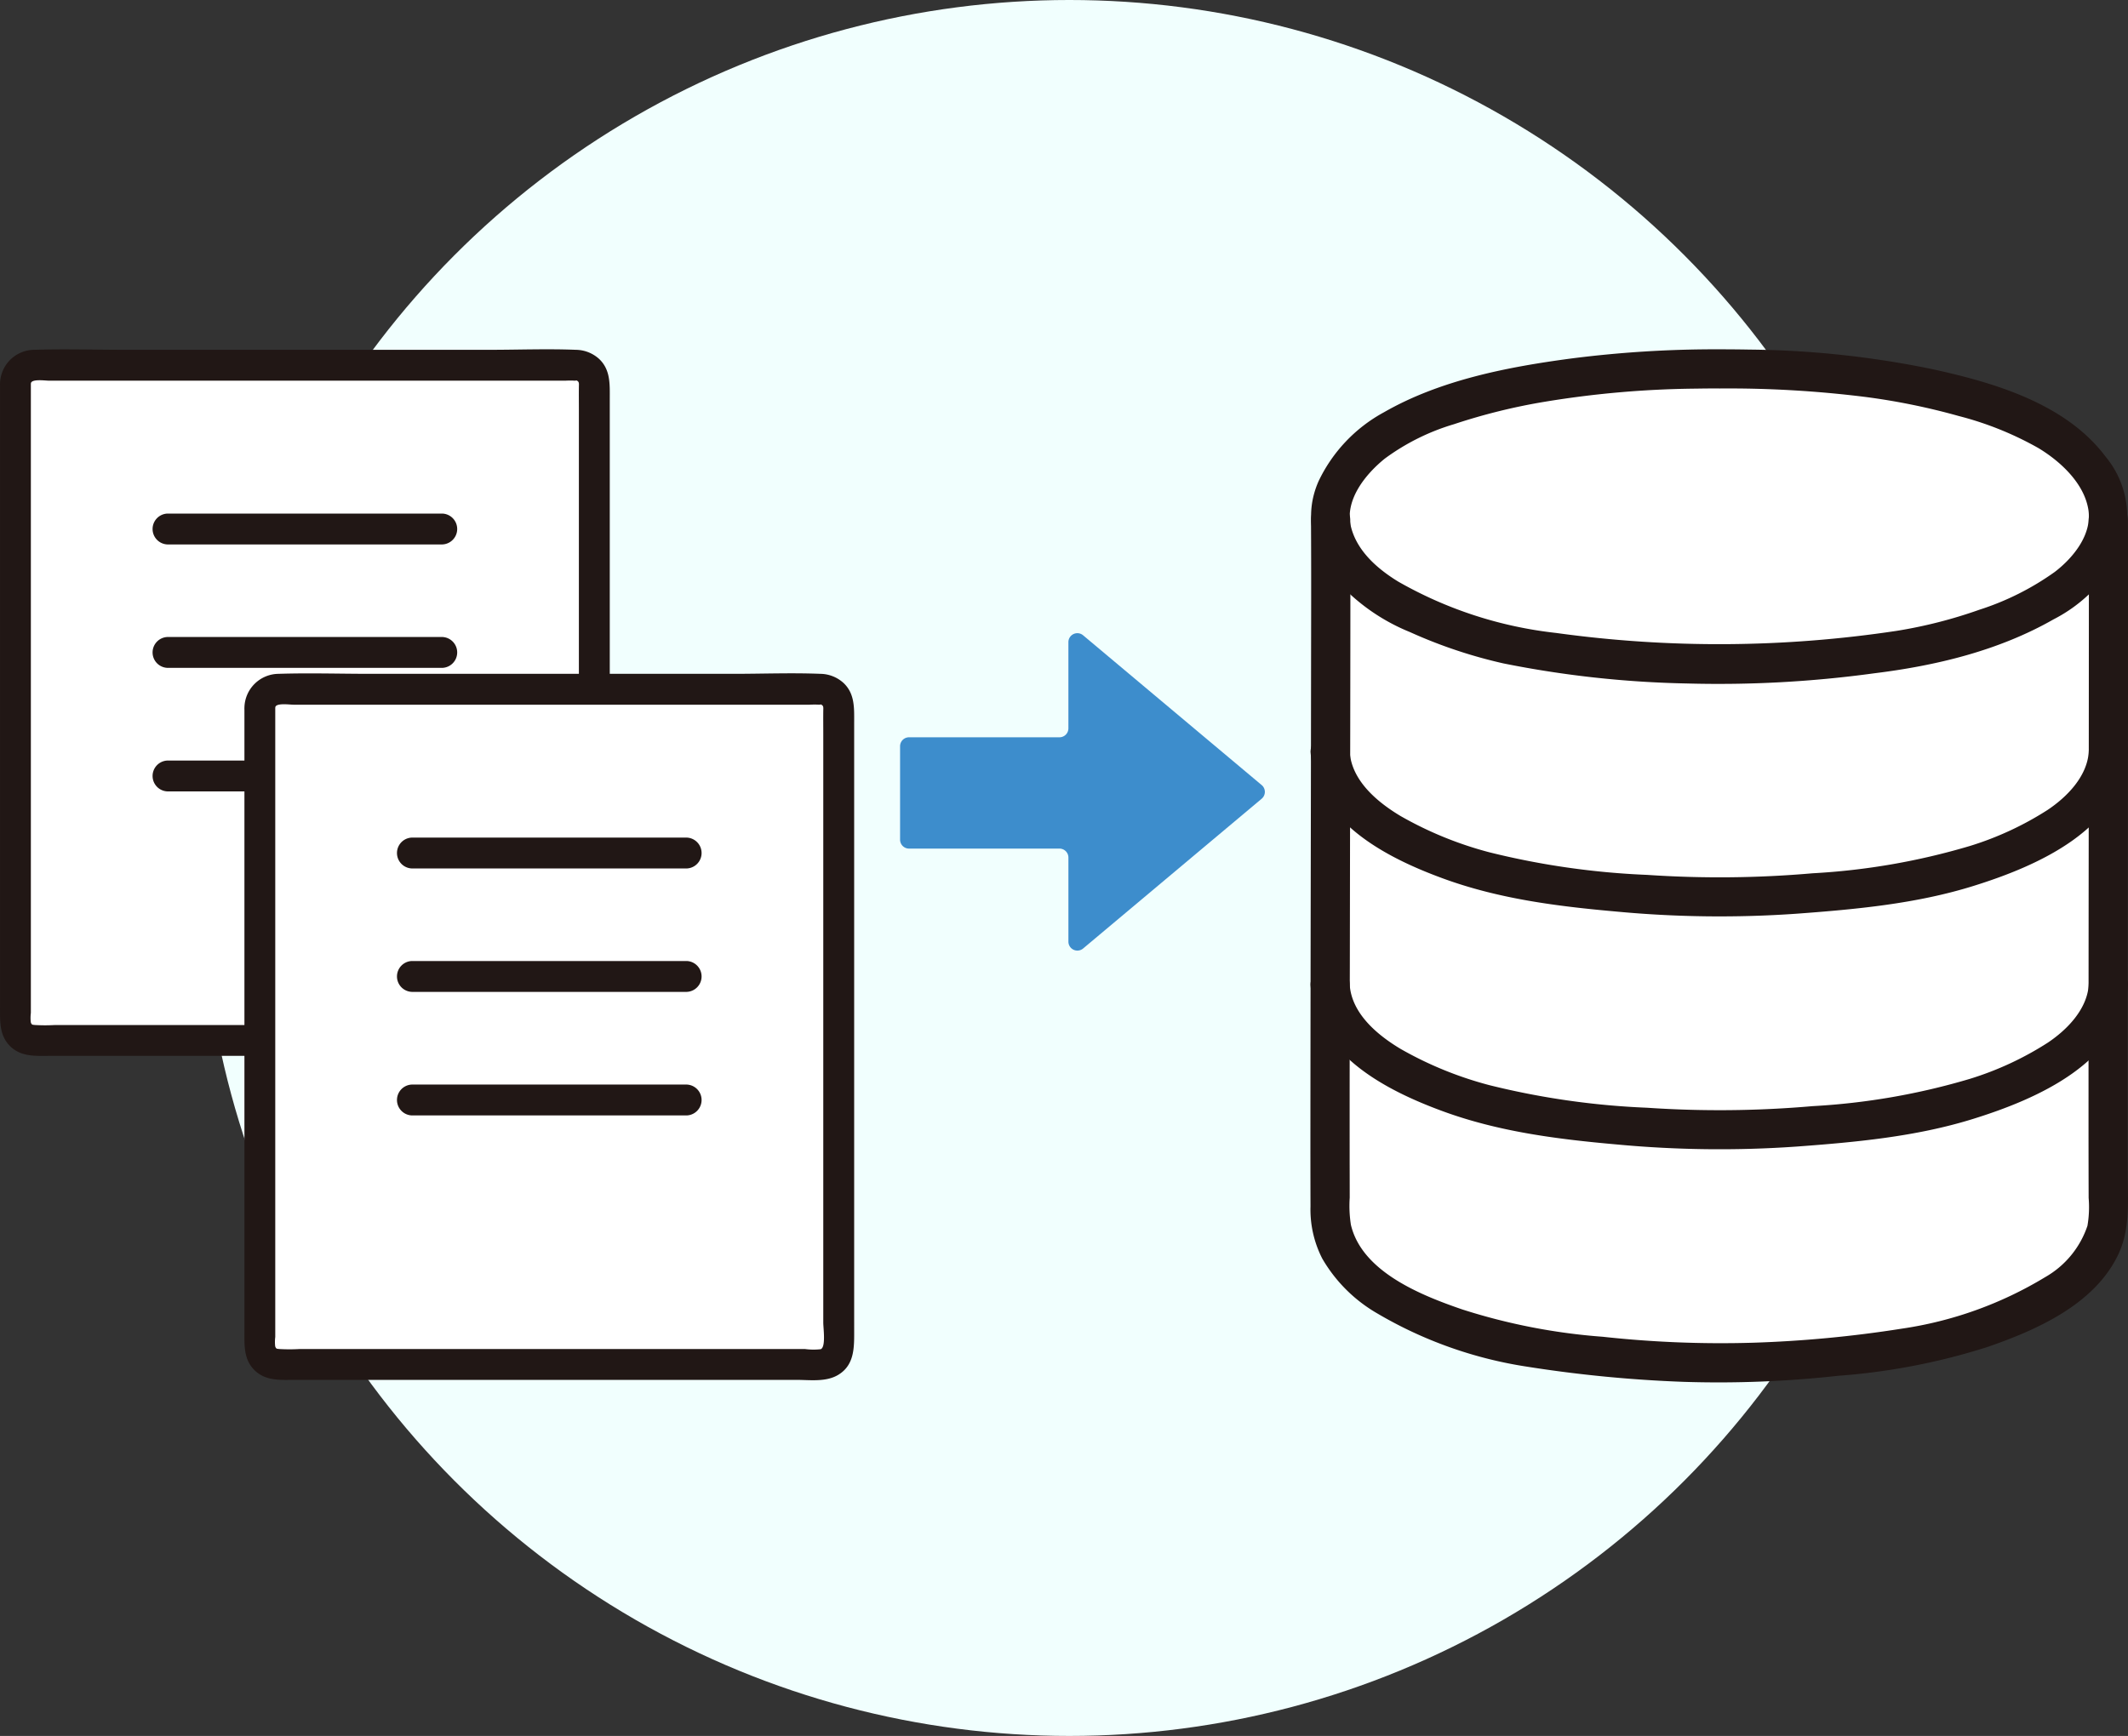 <svg xmlns="http://www.w3.org/2000/svg" width="200.987" height="164" viewBox="0 0 200.987 164"><rect x="0" y="0" width="200.987" height="164" fill="#333333" stroke="none"/><defs><style>.a{fill:#f1fffe;}.b{fill:#fff;}.c{fill:#211715;}.d{fill:#3d8dcc;}</style></defs><g transform="translate(-4429 -9588)"><circle class="a" cx="82" cy="82" r="82" transform="translate(4448 9588)"/><g transform="translate(-1256.589 -9)"><g transform="translate(5685.589 9630)"><path class="b" d="M14.411,11.136V71.482A1.718,1.718,0,0,0,16.125,73.2H67.368a1.713,1.713,0,0,0,1.713-1.718V11.133a1.717,1.717,0,0,0-1.717-1.717H16.129A1.72,1.72,0,0,0,14.411,11.136Z" transform="translate(-12.95 -7.91)"/><path class="c" d="M12.009,10.163V69.052c0,1.381-.086,2.734,1,3.766,1.055,1,2.453.869,3.8.869H64.142c1.292,0,2.778.222,3.937-.467,1.609-.957,1.519-2.716,1.519-4.33V11.633c0-1.381.084-2.752-1-3.781a3.312,3.312,0,0,0-2.2-.867c-2.719-.108-5.467,0-8.184,0H23.912c-2.884,0-5.785-.092-8.668,0a3.256,3.256,0,0,0-3.235,3.178c-.108,1.875,2.808,1.869,2.916,0,.027-.457,1.369-.262,1.711-.262H65.4a8.612,8.612,0,0,1,.92,0,.555.555,0,0,0,.121-.025c.293.1.243.321.24.578-.01.737,0,1.474,0,2.21V68.282c0,.528.26,2.311-.243,2.507a5.989,5.989,0,0,1-1.486-.016H17.214a16.637,16.637,0,0,1-1.9,0c-.254-.03-.31,0-.4-.258a3.729,3.729,0,0,1,.007-.882V10.164A1.459,1.459,0,0,0,12.009,10.163Z" transform="translate(-12.006 -6.937)"/><path class="c" d="M37.133,35.4h25.96a1.459,1.459,0,0,0,0-2.916H37.133A1.459,1.459,0,0,0,37.133,35.4Z" transform="translate(-21.317 -16.965)"/><path class="c" d="M37.133,54.6h25.96a1.459,1.459,0,0,0,0-2.916H37.133A1.459,1.459,0,0,0,37.133,54.6Z" transform="translate(-21.317 -24.505)"/><path class="c" d="M37.133,73.811h25.96a1.459,1.459,0,0,0,0-2.916H37.133A1.459,1.459,0,0,0,37.133,73.811Z" transform="translate(-21.317 -32.044)"/></g><g transform="translate(5708.672 9660.611)"><path class="b" d="M14.411,11.136V71.482A1.718,1.718,0,0,0,16.125,73.2H67.368a1.713,1.713,0,0,0,1.713-1.718V11.133a1.717,1.717,0,0,0-1.717-1.717H16.129A1.72,1.72,0,0,0,14.411,11.136Z" transform="translate(-12.95 -7.91)"/><path class="c" d="M12.009,10.163V69.052c0,1.381-.086,2.734,1,3.766,1.055,1,2.453.869,3.8.869H64.142c1.292,0,2.778.222,3.937-.467,1.609-.957,1.519-2.716,1.519-4.33V11.633c0-1.381.084-2.752-1-3.781a3.312,3.312,0,0,0-2.2-.867c-2.719-.108-5.467,0-8.184,0H23.912c-2.884,0-5.785-.092-8.668,0a3.256,3.256,0,0,0-3.235,3.178c-.108,1.875,2.808,1.869,2.916,0,.027-.457,1.369-.262,1.711-.262H65.4a8.612,8.612,0,0,1,.92,0,.555.555,0,0,0,.121-.025c.293.1.243.321.24.578-.01.737,0,1.474,0,2.21V68.282c0,.528.26,2.311-.243,2.507a5.989,5.989,0,0,1-1.486-.016H17.214a16.637,16.637,0,0,1-1.9,0c-.254-.03-.31,0-.4-.258a3.729,3.729,0,0,1,.007-.882V10.164A1.459,1.459,0,0,0,12.009,10.163Z" transform="translate(-12.006 -6.937)"/><path class="c" d="M37.133,35.4h25.96a1.459,1.459,0,0,0,0-2.916H37.133A1.459,1.459,0,0,0,37.133,35.4Z" transform="translate(-21.317 -16.965)"/><path class="c" d="M37.133,54.6h25.96a1.459,1.459,0,0,0,0-2.916H37.133A1.459,1.459,0,0,0,37.133,54.6Z" transform="translate(-21.317 -24.505)"/><path class="c" d="M37.133,73.811h25.96a1.459,1.459,0,0,0,0-2.916H37.133A1.459,1.459,0,0,0,37.133,73.811Z" transform="translate(-21.317 -32.044)"/></g><path class="d" d="M205.449,73.357,188.586,59.209a.845.845,0,0,0-1.388.649V68a.845.845,0,0,1-.846.846H172.146a.846.846,0,0,0-.846.846v8.823a.846.846,0,0,0,.846.846h14.207a.846.846,0,0,1,.846.847v7.943a.846.846,0,0,0,1.39.648l16.859-14.144a.845.845,0,0,0,0-1.3Z" transform="translate(5599.3 9597.808)"/><g transform="translate(5809.355 9630)"><path class="b" d="M317.531,280.526c0,2,.009,3.565.017,4.571-.158,2.755-2.237,5.091-3.926,6.379-4.115,3.127-11.015,5.2-15.56,5.9a137.27,137.27,0,0,1-17.257,1.393,138.8,138.8,0,0,1-17.264-1.393c-4.544-.7-11.445-2.777-15.56-5.9-1.7-1.293-3.8-3.656-3.929-6.437-.062-8.479.091-55.887.042-65.526a5.852,5.852,0,0,1,.463-3.135c1.612-3.695,4.817-5.659,7.545-6.865,10.105-4.46,23.944-4.671,28.7-4.671,5.6,0,18.6.213,28.7,4.671,2.728,1.2,5.933,3.168,7.545,6.865a5.862,5.862,0,0,1,.5,2.792C317.591,226.933,317.505,265.646,317.531,280.526Z" transform="translate(-242.187 -202.991)"/><path class="c" d="M280.274,202.444a106.855,106.855,0,0,0-14.045.875c-5.982.8-12.342,2.035-17.638,5.08a14.488,14.488,0,0,0-6.16,6.5c-1.438,3.244-.576,6.551,1.571,9.242a18.731,18.731,0,0,0,7.052,5.014,45.788,45.788,0,0,0,8.847,2.965,97.354,97.354,0,0,0,17.313,1.893,108.361,108.361,0,0,0,17.66-.957c5.88-.724,11.781-2.138,16.971-5.1A14.378,14.378,0,0,0,318,221.889a8.8,8.8,0,0,0-1.225-9.287c-3.734-4.993-10.431-6.979-16.257-8.258a89.1,89.1,0,0,0-17.372-1.874c-.956-.018-1.912-.025-2.868-.026a1.852,1.852,0,0,0,0,3.7,104.233,104.233,0,0,1,13.795.8,62.382,62.382,0,0,1,8.816,1.8,30.814,30.814,0,0,1,7.53,3.032c2.045,1.234,4.276,3.276,4.705,5.75.414,2.367-1.4,4.6-3.163,5.949a25.726,25.726,0,0,1-7.122,3.572,44.351,44.351,0,0,1-7.8,1.993,112.315,112.315,0,0,1-32.172.2,38.567,38.567,0,0,1-14.908-4.847c-1.965-1.2-3.945-2.917-4.488-5.259-.575-2.483,1.41-4.911,3.219-6.369a21.123,21.123,0,0,1,6.531-3.247,56.617,56.617,0,0,1,8.449-2.1,92.66,92.66,0,0,1,14.371-1.26q1.114-.019,2.23-.019A1.852,1.852,0,0,0,280.274,202.444Z" transform="translate(-241.657 -202.443)"/><path class="c" d="M241.658,251.223c.474,6.529,7.044,9.933,12.479,11.928,5.306,1.949,10.849,2.647,16.449,3.143a104.229,104.229,0,0,0,16.964.2c5.611-.414,11.294-.936,16.687-2.615,6.035-1.878,14.092-5.361,14.621-12.651a1.868,1.868,0,0,0-1.851-1.851,1.888,1.888,0,0,0-1.851,1.851c-.167,2.314-2.056,4.238-3.885,5.46a29.857,29.857,0,0,1-7.3,3.394,64.24,64.24,0,0,1-14.9,2.592,101.156,101.156,0,0,1-15.636.15,74.109,74.109,0,0,1-14.9-2.136,34.61,34.61,0,0,1-8.352-3.409c-2.18-1.3-4.628-3.322-4.826-6.051a1.9,1.9,0,0,0-1.851-1.851,1.866,1.866,0,0,0-1.851,1.851Z" transform="translate(-241.643 -213.172)"/><path class="c" d="M241.658,279.741c.474,6.529,7.044,9.933,12.479,11.929,5.306,1.948,10.849,2.647,16.449,3.143a104.237,104.237,0,0,0,16.964.2c5.611-.414,11.294-.936,16.687-2.615,6.035-1.878,14.092-5.361,14.621-12.651a1.868,1.868,0,0,0-1.851-1.851,1.888,1.888,0,0,0-1.851,1.851c-.167,2.314-2.056,4.243-3.885,5.461a29.886,29.886,0,0,1-7.3,3.394,64.246,64.246,0,0,1-14.9,2.591,101.163,101.163,0,0,1-15.636.15,74.061,74.061,0,0,1-14.9-2.136,34.611,34.611,0,0,1-8.352-3.409c-2.18-1.3-4.628-3.322-4.826-6.052a1.9,1.9,0,0,0-1.851-1.851,1.866,1.866,0,0,0-1.851,1.851Z" transform="translate(-241.643 -219.692)"/><path class="c" d="M241.694,222.858c.03,4.864.012,9.73.006,14.595q-.014,11.408-.037,22.825-.017,10.414-.025,20.821,0,3.291.009,6.582a10.163,10.163,0,0,0,1.112,4.921,14.209,14.209,0,0,0,5.194,5.179,39.624,39.624,0,0,0,14.194,5.039,123.492,123.492,0,0,0,14.767,1.427,102.4,102.4,0,0,0,14.555-.572,61.143,61.143,0,0,0,14.049-2.7c4.634-1.593,10.083-3.984,12.367-8.646,1.19-2.429.954-4.986.949-7.6q-.018-9.426,0-18.852.008-11.631.021-23.263.007-8.738,0-17.478,0-1.142-.009-2.284c-.015-2.382-3.717-2.387-3.7,0,.029,4.727.016,9.455.014,14.182q-.005,11.031-.019,22.054-.009,10.407-.01,20.812,0,3.488.011,6.976a10.485,10.485,0,0,1-.113,2.627,8.8,8.8,0,0,1-3.989,4.849,36.182,36.182,0,0,1-13.545,4.869,112.881,112.881,0,0,1-14.083,1.33,102.524,102.524,0,0,1-14.16-.564,57.147,57.147,0,0,1-13.275-2.583c-3.837-1.319-9.461-3.534-10.513-7.99a11.512,11.512,0,0,1-.113-2.563q0-1.543-.005-3.086-.007-9.519.017-19.039.017-11.356.038-22.714c.008-5.643.02-11.286.009-16.929q0-1.118-.009-2.237c-.015-2.382-3.717-2.387-3.7,0Z" transform="translate(-241.638 -206.699)"/></g></g></g></svg>